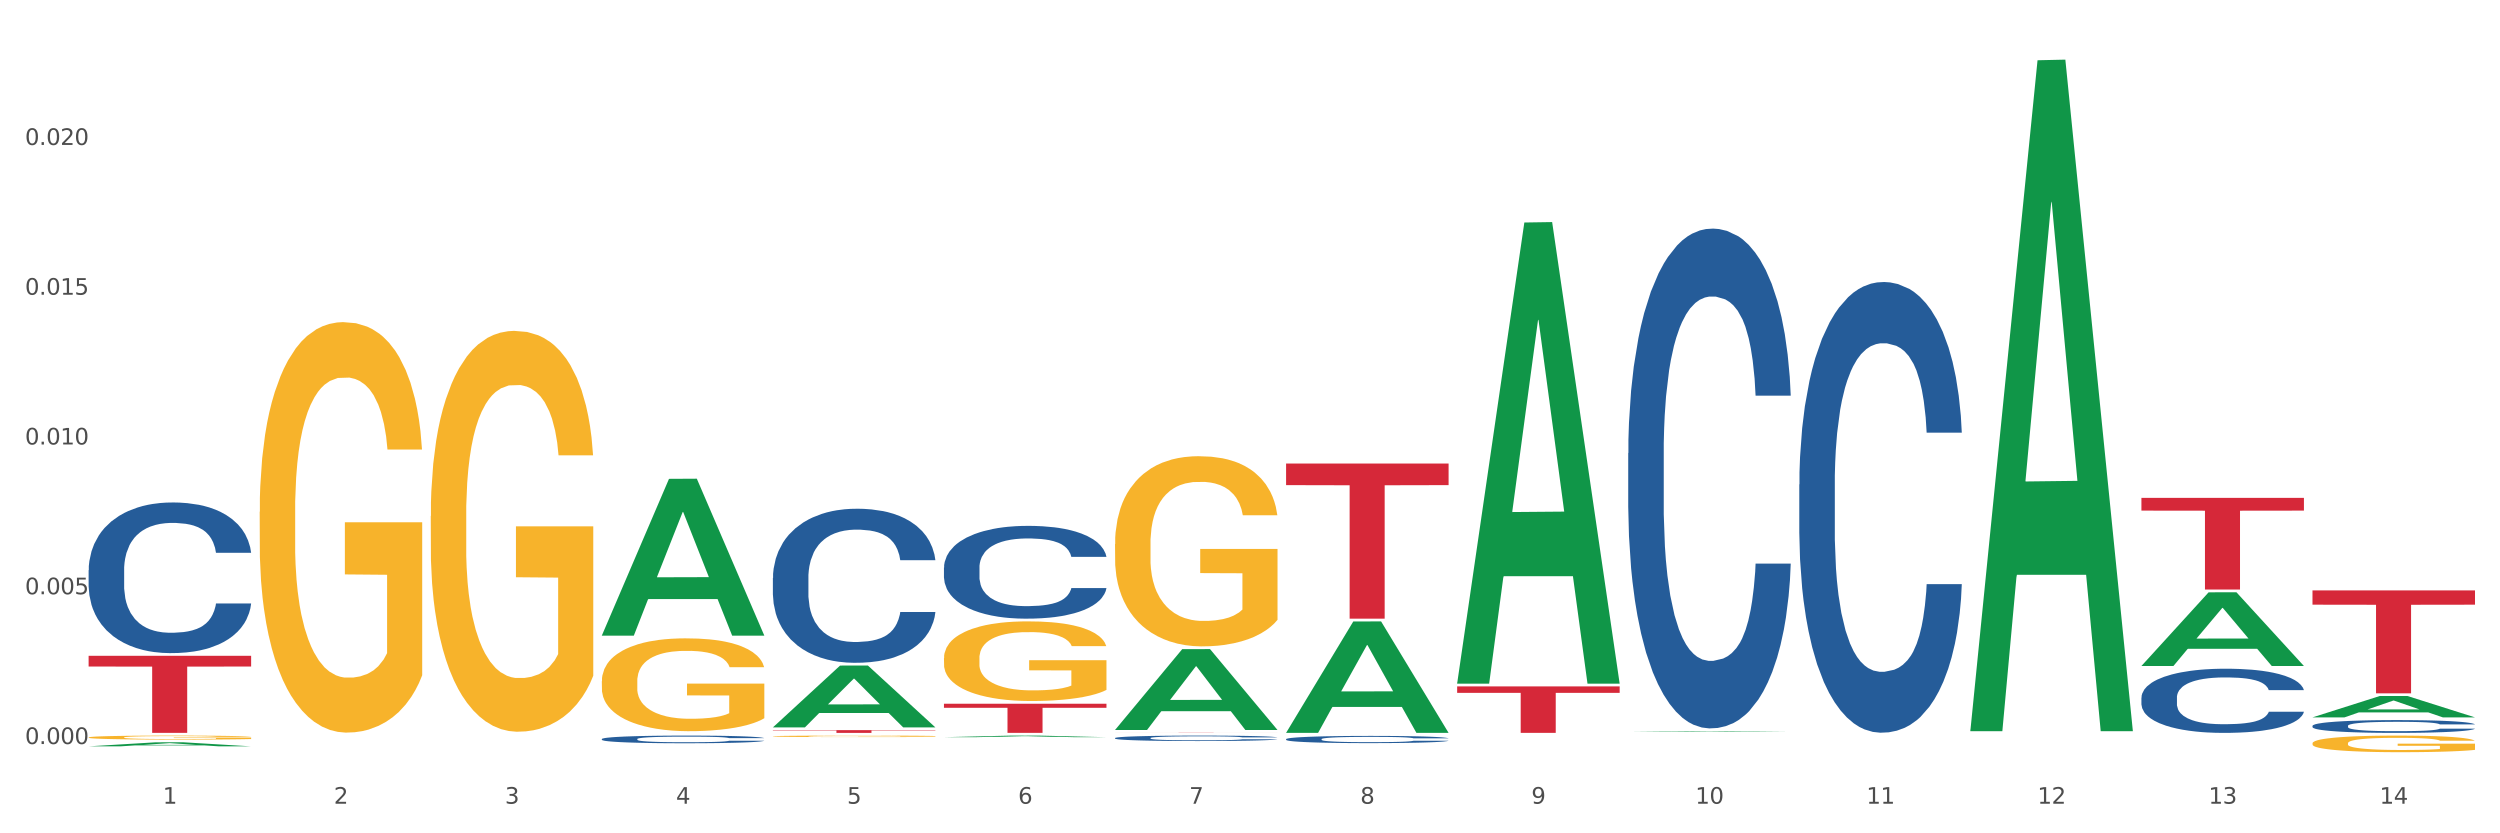 <?xml version="1.0" encoding="utf-8" standalone="no"?>
<!DOCTYPE svg PUBLIC "-//W3C//DTD SVG 1.1//EN"
  "http://www.w3.org/Graphics/SVG/1.1/DTD/svg11.dtd">
<svg xmlns:xlink="http://www.w3.org/1999/xlink" width="1080pt" height="360pt" viewBox="0 0 1080 360" xmlns="http://www.w3.org/2000/svg" version="1.1">
 <rect x="0" y="0" width="1080" height="360" fill="#333333" stroke="none"/>
 <defs>
  <style type="text/css">*{stroke-linejoin: round; stroke-linecap: butt}</style>
 </defs>
 <g id="figure_1">
  <g id="patch_1">
   <path d="M 0 360 
L 1080 360 
L 1080 0 
L 0 0 
z
" style="fill: #ffffff; stroke: #ffffff; stroke-linejoin: miter"/>
  </g>
  <g id="axes_1">
   <g id="matplotlib.axis_1">
    <g id="xtick_1">
     <g id="text_1">
      <!-- 1 -->
      <g style="fill: #4d4d4d" transform="translate(70.332 347.204) scale(0.096 -0.096)">
       <defs>
        <path id="DejaVuSans-31" d="M 794 531 
L 1825 531 
L 1825 4091 
L 703 3866 
L 703 4441 
L 1819 4666 
L 2450 4666 
L 2450 531 
L 3481 531 
L 3481 0 
L 794 0 
L 794 531 
z
" transform="scale(0.016)"/>
       </defs>
       <use xlink:href="#DejaVuSans-31"/>
      </g>
     </g>
    </g>
    <g id="xtick_2">
     <g id="text_2">
      <!-- 2 -->
      <g style="fill: #4d4d4d" transform="translate(144.233 347.204) scale(0.096 -0.096)">
       <defs>
        <path id="DejaVuSans-32" d="M 1228 531 
L 3431 531 
L 3431 0 
L 469 0 
L 469 531 
Q 828 903 1448 1529 
Q 2069 2156 2228 2338 
Q 2531 2678 2651 2914 
Q 2772 3150 2772 3378 
Q 2772 3750 2511 3984 
Q 2250 4219 1831 4219 
Q 1534 4219 1204 4116 
Q 875 4013 500 3803 
L 500 4441 
Q 881 4594 1212 4672 
Q 1544 4750 1819 4750 
Q 2544 4750 2975 4387 
Q 3406 4025 3406 3419 
Q 3406 3131 3298 2873 
Q 3191 2616 2906 2266 
Q 2828 2175 2409 1742 
Q 1991 1309 1228 531 
z
" transform="scale(0.016)"/>
       </defs>
       <use xlink:href="#DejaVuSans-32"/>
      </g>
     </g>
    </g>
    <g id="xtick_3">
     <g id="text_3">
      <!-- 3 -->
      <g style="fill: #4d4d4d" transform="translate(218.134 347.204) scale(0.096 -0.096)">
       <defs>
        <path id="DejaVuSans-33" d="M 2597 2516 
Q 3050 2419 3304 2112 
Q 3559 1806 3559 1356 
Q 3559 666 3084 287 
Q 2609 -91 1734 -91 
Q 1441 -91 1130 -33 
Q 819 25 488 141 
L 488 750 
Q 750 597 1062 519 
Q 1375 441 1716 441 
Q 2309 441 2620 675 
Q 2931 909 2931 1356 
Q 2931 1769 2642 2001 
Q 2353 2234 1838 2234 
L 1294 2234 
L 1294 2753 
L 1863 2753 
Q 2328 2753 2575 2939 
Q 2822 3125 2822 3475 
Q 2822 3834 2567 4026 
Q 2313 4219 1838 4219 
Q 1578 4219 1281 4162 
Q 984 4106 628 3988 
L 628 4550 
Q 988 4650 1302 4700 
Q 1616 4750 1894 4750 
Q 2613 4750 3031 4423 
Q 3450 4097 3450 3541 
Q 3450 3153 3228 2886 
Q 3006 2619 2597 2516 
z
" transform="scale(0.016)"/>
       </defs>
       <use xlink:href="#DejaVuSans-33"/>
      </g>
     </g>
    </g>
    <g id="xtick_4">
     <g id="text_4">
      <!-- 4 -->
      <g style="fill: #4d4d4d" transform="translate(292.034 347.204) scale(0.096 -0.096)">
       <defs>
        <path id="DejaVuSans-34" d="M 2419 4116 
L 825 1625 
L 2419 1625 
L 2419 4116 
z
M 2253 4666 
L 3047 4666 
L 3047 1625 
L 3713 1625 
L 3713 1100 
L 3047 1100 
L 3047 0 
L 2419 0 
L 2419 1100 
L 313 1100 
L 313 1709 
L 2253 4666 
z
" transform="scale(0.016)"/>
       </defs>
       <use xlink:href="#DejaVuSans-34"/>
      </g>
     </g>
    </g>
    <g id="xtick_5">
     <g id="text_5">
      <!-- 5 -->
      <g style="fill: #4d4d4d" transform="translate(365.935 347.204) scale(0.096 -0.096)">
       <defs>
        <path id="DejaVuSans-35" d="M 691 4666 
L 3169 4666 
L 3169 4134 
L 1269 4134 
L 1269 2991 
Q 1406 3038 1543 3061 
Q 1681 3084 1819 3084 
Q 2600 3084 3056 2656 
Q 3513 2228 3513 1497 
Q 3513 744 3044 326 
Q 2575 -91 1722 -91 
Q 1428 -91 1123 -41 
Q 819 9 494 109 
L 494 744 
Q 775 591 1075 516 
Q 1375 441 1709 441 
Q 2250 441 2565 725 
Q 2881 1009 2881 1497 
Q 2881 1984 2565 2268 
Q 2250 2553 1709 2553 
Q 1456 2553 1204 2497 
Q 953 2441 691 2322 
L 691 4666 
z
" transform="scale(0.016)"/>
       </defs>
       <use xlink:href="#DejaVuSans-35"/>
      </g>
     </g>
    </g>
    <g id="xtick_6">
     <g id="text_6">
      <!-- 6 -->
      <g style="fill: #4d4d4d" transform="translate(439.836 347.204) scale(0.096 -0.096)">
       <defs>
        <path id="DejaVuSans-36" d="M 2113 2584 
Q 1688 2584 1439 2293 
Q 1191 2003 1191 1497 
Q 1191 994 1439 701 
Q 1688 409 2113 409 
Q 2538 409 2786 701 
Q 3034 994 3034 1497 
Q 3034 2003 2786 2293 
Q 2538 2584 2113 2584 
z
M 3366 4563 
L 3366 3988 
Q 3128 4100 2886 4159 
Q 2644 4219 2406 4219 
Q 1781 4219 1451 3797 
Q 1122 3375 1075 2522 
Q 1259 2794 1537 2939 
Q 1816 3084 2150 3084 
Q 2853 3084 3261 2657 
Q 3669 2231 3669 1497 
Q 3669 778 3244 343 
Q 2819 -91 2113 -91 
Q 1303 -91 875 529 
Q 447 1150 447 2328 
Q 447 3434 972 4092 
Q 1497 4750 2381 4750 
Q 2619 4750 2861 4703 
Q 3103 4656 3366 4563 
z
" transform="scale(0.016)"/>
       </defs>
       <use xlink:href="#DejaVuSans-36"/>
      </g>
     </g>
    </g>
    <g id="xtick_7">
     <g id="text_7">
      <!-- 7 -->
      <g style="fill: #4d4d4d" transform="translate(513.737 347.204) scale(0.096 -0.096)">
       <defs>
        <path id="DejaVuSans-37" d="M 525 4666 
L 3525 4666 
L 3525 4397 
L 1831 0 
L 1172 0 
L 2766 4134 
L 525 4134 
L 525 4666 
z
" transform="scale(0.016)"/>
       </defs>
       <use xlink:href="#DejaVuSans-37"/>
      </g>
     </g>
    </g>
    <g id="xtick_8">
     <g id="text_8">
      <!-- 8 -->
      <g style="fill: #4d4d4d" transform="translate(587.638 347.204) scale(0.096 -0.096)">
       <defs>
        <path id="DejaVuSans-38" d="M 2034 2216 
Q 1584 2216 1326 1975 
Q 1069 1734 1069 1313 
Q 1069 891 1326 650 
Q 1584 409 2034 409 
Q 2484 409 2743 651 
Q 3003 894 3003 1313 
Q 3003 1734 2745 1975 
Q 2488 2216 2034 2216 
z
M 1403 2484 
Q 997 2584 770 2862 
Q 544 3141 544 3541 
Q 544 4100 942 4425 
Q 1341 4750 2034 4750 
Q 2731 4750 3128 4425 
Q 3525 4100 3525 3541 
Q 3525 3141 3298 2862 
Q 3072 2584 2669 2484 
Q 3125 2378 3379 2068 
Q 3634 1759 3634 1313 
Q 3634 634 3220 271 
Q 2806 -91 2034 -91 
Q 1263 -91 848 271 
Q 434 634 434 1313 
Q 434 1759 690 2068 
Q 947 2378 1403 2484 
z
M 1172 3481 
Q 1172 3119 1398 2916 
Q 1625 2713 2034 2713 
Q 2441 2713 2670 2916 
Q 2900 3119 2900 3481 
Q 2900 3844 2670 4047 
Q 2441 4250 2034 4250 
Q 1625 4250 1398 4047 
Q 1172 3844 1172 3481 
z
" transform="scale(0.016)"/>
       </defs>
       <use xlink:href="#DejaVuSans-38"/>
      </g>
     </g>
    </g>
    <g id="xtick_9">
     <g id="text_9">
      <!-- 9 -->
      <g style="fill: #4d4d4d" transform="translate(661.539 347.204) scale(0.096 -0.096)">
       <defs>
        <path id="DejaVuSans-39" d="M 703 97 
L 703 672 
Q 941 559 1184 500 
Q 1428 441 1663 441 
Q 2288 441 2617 861 
Q 2947 1281 2994 2138 
Q 2813 1869 2534 1725 
Q 2256 1581 1919 1581 
Q 1219 1581 811 2004 
Q 403 2428 403 3163 
Q 403 3881 828 4315 
Q 1253 4750 1959 4750 
Q 2769 4750 3195 4129 
Q 3622 3509 3622 2328 
Q 3622 1225 3098 567 
Q 2575 -91 1691 -91 
Q 1453 -91 1209 -44 
Q 966 3 703 97 
z
M 1959 2075 
Q 2384 2075 2632 2365 
Q 2881 2656 2881 3163 
Q 2881 3666 2632 3958 
Q 2384 4250 1959 4250 
Q 1534 4250 1286 3958 
Q 1038 3666 1038 3163 
Q 1038 2656 1286 2365 
Q 1534 2075 1959 2075 
z
" transform="scale(0.016)"/>
       </defs>
       <use xlink:href="#DejaVuSans-39"/>
      </g>
     </g>
    </g>
    <g id="xtick_10">
     <g id="text_10">
      <!-- 10 -->
      <g style="fill: #4d4d4d" transform="translate(732.386 347.204) scale(0.096 -0.096)">
       <defs>
        <path id="DejaVuSans-30" d="M 2034 4250 
Q 1547 4250 1301 3770 
Q 1056 3291 1056 2328 
Q 1056 1369 1301 889 
Q 1547 409 2034 409 
Q 2525 409 2770 889 
Q 3016 1369 3016 2328 
Q 3016 3291 2770 3770 
Q 2525 4250 2034 4250 
z
M 2034 4750 
Q 2819 4750 3233 4129 
Q 3647 3509 3647 2328 
Q 3647 1150 3233 529 
Q 2819 -91 2034 -91 
Q 1250 -91 836 529 
Q 422 1150 422 2328 
Q 422 3509 836 4129 
Q 1250 4750 2034 4750 
z
" transform="scale(0.016)"/>
       </defs>
       <use xlink:href="#DejaVuSans-31"/>
       <use xlink:href="#DejaVuSans-30" transform="translate(63.623 0)"/>
      </g>
     </g>
    </g>
    <g id="xtick_11">
     <g id="text_11">
      <!-- 11 -->
      <g style="fill: #4d4d4d" transform="translate(806.287 347.204) scale(0.096 -0.096)">
       <use xlink:href="#DejaVuSans-31"/>
       <use xlink:href="#DejaVuSans-31" transform="translate(63.623 0)"/>
      </g>
     </g>
    </g>
    <g id="xtick_12">
     <g id="text_12">
      <!-- 12 -->
      <g style="fill: #4d4d4d" transform="translate(880.187 347.204) scale(0.096 -0.096)">
       <use xlink:href="#DejaVuSans-31"/>
       <use xlink:href="#DejaVuSans-32" transform="translate(63.623 0)"/>
      </g>
     </g>
    </g>
    <g id="xtick_13">
     <g id="text_13">
      <!-- 13 -->
      <g style="fill: #4d4d4d" transform="translate(954.088 347.204) scale(0.096 -0.096)">
       <use xlink:href="#DejaVuSans-31"/>
       <use xlink:href="#DejaVuSans-33" transform="translate(63.623 0)"/>
      </g>
     </g>
    </g>
    <g id="xtick_14">
     <g id="text_14">
      <!-- 14 -->
      <g style="fill: #4d4d4d" transform="translate(1027.989 347.204) scale(0.096 -0.096)">
       <use xlink:href="#DejaVuSans-31"/>
       <use xlink:href="#DejaVuSans-34" transform="translate(63.623 0)"/>
      </g>
     </g>
    </g>
    <g id="xtick_15"/>
    <g id="xtick_16"/>
    <g id="xtick_17"/>
    <g id="xtick_18"/>
    <g id="xtick_19"/>
    <g id="xtick_20"/>
    <g id="xtick_21"/>
    <g id="xtick_22"/>
    <g id="xtick_23"/>
    <g id="xtick_24"/>
    <g id="xtick_25"/>
    <g id="xtick_26"/>
    <g id="xtick_27"/>
   </g>
   <g id="matplotlib.axis_2">
    <g id="ytick_1">
     <g id="text_15">
      <!-- 0.000 -->
      <g style="fill: #4d4d4d" transform="translate(10.8 321.424) scale(0.096 -0.096)">
       <defs>
        <path id="DejaVuSans-2e" d="M 684 794 
L 1344 794 
L 1344 0 
L 684 0 
L 684 794 
z
" transform="scale(0.016)"/>
       </defs>
       <use xlink:href="#DejaVuSans-30"/>
       <use xlink:href="#DejaVuSans-2e" transform="translate(63.623 0)"/>
       <use xlink:href="#DejaVuSans-30" transform="translate(95.41 0)"/>
       <use xlink:href="#DejaVuSans-30" transform="translate(159.033 0)"/>
       <use xlink:href="#DejaVuSans-30" transform="translate(222.656 0)"/>
      </g>
     </g>
    </g>
    <g id="ytick_2">
     <g id="text_16">
      <!-- 0.005 -->
      <g style="fill: #4d4d4d" transform="translate(10.8 256.723) scale(0.096 -0.096)">
       <use xlink:href="#DejaVuSans-30"/>
       <use xlink:href="#DejaVuSans-2e" transform="translate(63.623 0)"/>
       <use xlink:href="#DejaVuSans-30" transform="translate(95.41 0)"/>
       <use xlink:href="#DejaVuSans-30" transform="translate(159.033 0)"/>
       <use xlink:href="#DejaVuSans-35" transform="translate(222.656 0)"/>
      </g>
     </g>
    </g>
    <g id="ytick_3">
     <g id="text_17">
      <!-- 0.010 -->
      <g style="fill: #4d4d4d" transform="translate(10.8 192.022) scale(0.096 -0.096)">
       <use xlink:href="#DejaVuSans-30"/>
       <use xlink:href="#DejaVuSans-2e" transform="translate(63.623 0)"/>
       <use xlink:href="#DejaVuSans-30" transform="translate(95.41 0)"/>
       <use xlink:href="#DejaVuSans-31" transform="translate(159.033 0)"/>
       <use xlink:href="#DejaVuSans-30" transform="translate(222.656 0)"/>
      </g>
     </g>
    </g>
    <g id="ytick_4">
     <g id="text_18">
      <!-- 0.015 -->
      <g style="fill: #4d4d4d" transform="translate(10.8 127.321) scale(0.096 -0.096)">
       <use xlink:href="#DejaVuSans-30"/>
       <use xlink:href="#DejaVuSans-2e" transform="translate(63.623 0)"/>
       <use xlink:href="#DejaVuSans-30" transform="translate(95.41 0)"/>
       <use xlink:href="#DejaVuSans-31" transform="translate(159.033 0)"/>
       <use xlink:href="#DejaVuSans-35" transform="translate(222.656 0)"/>
      </g>
     </g>
    </g>
    <g id="ytick_5">
     <g id="text_19">
      <!-- 0.020 -->
      <g style="fill: #4d4d4d" transform="translate(10.8 62.62) scale(0.096 -0.096)">
       <use xlink:href="#DejaVuSans-30"/>
       <use xlink:href="#DejaVuSans-2e" transform="translate(63.623 0)"/>
       <use xlink:href="#DejaVuSans-30" transform="translate(95.41 0)"/>
       <use xlink:href="#DejaVuSans-32" transform="translate(159.033 0)"/>
       <use xlink:href="#DejaVuSans-30" transform="translate(222.656 0)"/>
      </g>
     </g>
    </g>
    <g id="ytick_6"/>
    <g id="ytick_7"/>
    <g id="ytick_8"/>
    <g id="ytick_9"/>
    <g id="ytick_10"/>
   </g>
   <g id="PolyCollection_1">
    <path d="M 38.283 322.419 
L 38.355 322.417 
L 67.306 320.674 
L 79.321 320.672 
L 108.489 322.422 
L 94.592 322.422 
L 88.296 322.014 
L 58.404 322.014 
L 58.187 322.021 
L 52.107 322.422 
L 38.283 322.422 
L 38.283 322.419 
L 62.167 321.771 
L 84.532 321.77 
L 73.458 321.045 
L 73.314 321.042 
L 73.169 321.047 
L 62.095 321.77 
L 62.167 321.771 
L 38.283 322.419 
z
" clip-path="url(#pa7551d0c90)" style="fill: #109648"/>
    <path d="M 629.49 296.518 
L 699.696 296.518 
L 699.696 299.31 
L 672.079 299.329 
L 672.079 316.609 
L 656.94 316.609 
L 656.94 299.329 
L 629.49 299.31 
L 629.49 296.537 
L 629.49 296.518 
z
" clip-path="url(#pa7551d0c90)" style="fill: #d62839"/>
    <path d="M 555.589 200.261 
L 625.795 200.261 
L 625.795 209.573 
L 598.178 209.636 
L 598.178 267.274 
L 583.039 267.274 
L 583.039 209.636 
L 555.589 209.573 
L 555.589 200.323 
L 555.589 200.261 
z
" clip-path="url(#pa7551d0c90)" style="fill: #d62839"/>
    <path d="M 481.688 316.537 
L 551.894 316.537 
L 551.894 316.547 
L 524.277 316.547 
L 524.277 316.609 
L 509.138 316.609 
L 509.138 316.547 
L 481.688 316.547 
L 481.688 316.538 
L 481.688 316.537 
z
" clip-path="url(#pa7551d0c90)" style="fill: #d62839"/>
    <path d="M 407.787 304.011 
L 477.993 304.011 
L 477.993 305.762 
L 450.377 305.774 
L 450.377 316.609 
L 435.237 316.609 
L 435.237 305.774 
L 407.787 305.762 
L 407.787 304.023 
L 407.787 304.011 
z
" clip-path="url(#pa7551d0c90)" style="fill: #d62839"/>
    <path d="M 333.886 315.416 
L 404.092 315.416 
L 404.092 315.582 
L 376.476 315.583 
L 376.476 316.609 
L 361.337 316.609 
L 361.337 315.583 
L 333.886 315.582 
L 333.886 315.417 
L 333.886 315.416 
z
" clip-path="url(#pa7551d0c90)" style="fill: #d62839"/>
    <path d="M 38.283 283.318 
L 108.489 283.318 
L 108.489 287.944 
L 80.872 287.976 
L 80.872 316.609 
L 65.733 316.609 
L 65.733 287.976 
L 38.283 287.944 
L 38.283 283.349 
L 38.283 283.318 
z
" clip-path="url(#pa7551d0c90)" style="fill: #d62839"/>
    <path d="M 38.283 246.308 
L 38.366 246.248 
L 38.366 244.584 
L 38.615 242.325 
L 39.528 238.165 
L 40.69 235.014 
L 42.681 231.329 
L 43.76 229.784 
L 45.171 228.06 
L 48.075 225.266 
L 51.395 222.889 
L 53.718 221.581 
L 55.461 220.749 
L 59.361 219.263 
L 61.602 218.609 
L 63.926 218.074 
L 65.917 217.717 
L 69.237 217.301 
L 71.892 217.123 
L 74.963 217.064 
L 77.535 217.123 
L 80.938 217.361 
L 85.917 218.074 
L 87.825 218.49 
L 90.398 219.203 
L 93.053 220.154 
L 95.211 221.105 
L 97.701 222.473 
L 100.273 224.256 
L 102.763 226.514 
L 104.506 228.595 
L 105.916 230.794 
L 107.161 233.469 
L 108.074 236.381 
L 108.489 238.818 
L 93.302 238.818 
L 92.888 236.619 
L 92.058 234.242 
L 91.228 232.637 
L 90.315 231.329 
L 88.904 229.843 
L 87.659 228.892 
L 85.585 227.763 
L 83.676 227.049 
L 82.099 226.633 
L 80.191 226.277 
L 76.124 225.92 
L 73.22 225.92 
L 71.394 226.039 
L 69.154 226.336 
L 67.245 226.752 
L 65.004 227.466 
L 63.262 228.238 
L 61.519 229.249 
L 60.523 229.962 
L 59.029 231.27 
L 58.034 232.34 
L 56.706 234.182 
L 55.959 235.49 
L 54.631 238.878 
L 54.05 241.374 
L 53.801 243.098 
L 53.635 245 
L 53.635 254.273 
L 54.133 258.433 
L 54.548 260.217 
L 55.212 262.238 
L 56.457 264.853 
L 58.283 267.409 
L 60.191 269.251 
L 61.768 270.381 
L 63.262 271.213 
L 64.755 271.867 
L 66.581 272.461 
L 68.075 272.818 
L 70.315 273.174 
L 72.971 273.353 
L 75.046 273.353 
L 79.278 273.056 
L 81.187 272.758 
L 83.012 272.342 
L 85.004 271.689 
L 86.581 270.975 
L 87.493 270.44 
L 88.987 269.311 
L 90.149 268.122 
L 91.145 266.755 
L 91.809 265.566 
L 92.556 263.783 
L 93.136 261.762 
L 93.302 260.692 
L 108.489 260.692 
L 108.157 262.832 
L 107.576 264.912 
L 106.414 267.706 
L 105.501 269.311 
L 104.091 271.272 
L 102.597 272.937 
L 100.522 274.779 
L 98.614 276.146 
L 96.622 277.335 
L 94.464 278.405 
L 90.564 279.891 
L 89.153 280.307 
L 86.166 281.021 
L 83.842 281.437 
L 80.44 281.853 
L 76.954 282.09 
L 73.303 282.15 
L 70.066 282.031 
L 66.498 281.674 
L 64.257 281.318 
L 61.768 280.783 
L 58.863 279.951 
L 56.125 278.94 
L 53.552 277.751 
L 51.146 276.384 
L 48.905 274.839 
L 46.001 272.283 
L 43.843 269.786 
L 42.266 267.468 
L 41.187 265.507 
L 40.109 263.01 
L 39.528 261.287 
L 38.615 257.126 
L 38.283 253.262 
L 38.283 246.308 
z
" clip-path="url(#pa7551d0c90)" style="fill: #255c99"/>
    <path d="M 259.986 319.263 
L 260.069 319.26 
L 260.069 319.176 
L 260.318 319.061 
L 261.23 318.849 
L 262.392 318.689 
L 264.384 318.502 
L 265.463 318.423 
L 266.873 318.336 
L 269.778 318.194 
L 273.097 318.073 
L 275.421 318.006 
L 277.164 317.964 
L 281.064 317.888 
L 283.305 317.855 
L 285.628 317.828 
L 287.62 317.81 
L 290.939 317.789 
L 293.595 317.78 
L 296.665 317.777 
L 299.238 317.78 
L 302.64 317.792 
L 307.619 317.828 
L 309.528 317.849 
L 312.101 317.885 
L 314.756 317.934 
L 316.914 317.982 
L 319.403 318.052 
L 321.976 318.142 
L 324.465 318.257 
L 326.208 318.363 
L 327.619 318.475 
L 328.864 318.611 
L 329.776 318.759 
L 330.191 318.883 
L 315.005 318.883 
L 314.59 318.771 
L 313.76 318.65 
L 312.93 318.568 
L 312.018 318.502 
L 310.607 318.426 
L 309.362 318.378 
L 307.287 318.321 
L 305.379 318.284 
L 303.802 318.263 
L 301.893 318.245 
L 297.827 318.227 
L 294.923 318.227 
L 293.097 318.233 
L 290.856 318.248 
L 288.948 318.269 
L 286.707 318.305 
L 284.964 318.345 
L 283.222 318.396 
L 282.226 318.432 
L 280.732 318.499 
L 279.736 318.553 
L 278.408 318.647 
L 277.662 318.713 
L 276.334 318.886 
L 275.753 319.012 
L 275.504 319.1 
L 275.338 319.197 
L 275.338 319.668 
L 275.836 319.88 
L 276.251 319.97 
L 276.915 320.073 
L 278.159 320.206 
L 279.985 320.336 
L 281.894 320.429 
L 283.471 320.487 
L 284.964 320.529 
L 286.458 320.562 
L 288.284 320.593 
L 289.777 320.611 
L 292.018 320.629 
L 294.674 320.638 
L 296.748 320.638 
L 300.98 320.623 
L 302.889 320.608 
L 304.715 320.587 
L 306.706 320.553 
L 308.283 320.517 
L 309.196 320.49 
L 310.69 320.432 
L 311.852 320.372 
L 312.847 320.303 
L 313.511 320.242 
L 314.258 320.151 
L 314.839 320.049 
L 315.005 319.994 
L 330.191 319.994 
L 329.859 320.103 
L 329.279 320.209 
L 328.117 320.351 
L 327.204 320.432 
L 325.793 320.532 
L 324.299 320.617 
L 322.225 320.71 
L 320.316 320.78 
L 318.324 320.84 
L 316.167 320.895 
L 312.267 320.97 
L 310.856 320.991 
L 307.868 321.028 
L 305.545 321.049 
L 302.142 321.07 
L 298.657 321.082 
L 295.006 321.085 
L 291.769 321.079 
L 288.201 321.061 
L 285.96 321.043 
L 283.471 321.016 
L 280.566 320.973 
L 277.827 320.922 
L 275.255 320.861 
L 272.848 320.792 
L 270.608 320.713 
L 267.703 320.584 
L 265.546 320.457 
L 263.969 320.339 
L 262.89 320.239 
L 261.811 320.112 
L 261.23 320.025 
L 260.318 319.813 
L 259.986 319.617 
L 259.986 319.263 
z
" clip-path="url(#pa7551d0c90)" style="fill: #255c99"/>
    <path d="M 333.886 249.677 
L 333.969 249.616 
L 333.969 247.914 
L 334.218 245.604 
L 335.131 241.348 
L 336.293 238.126 
L 338.285 234.357 
L 339.363 232.777 
L 340.774 231.014 
L 343.679 228.157 
L 346.998 225.725 
L 349.322 224.388 
L 351.064 223.537 
L 354.965 222.017 
L 357.205 221.348 
L 359.529 220.801 
L 361.521 220.436 
L 364.84 220.011 
L 367.496 219.828 
L 370.566 219.768 
L 373.139 219.828 
L 376.541 220.072 
L 381.52 220.801 
L 383.429 221.227 
L 386.001 221.956 
L 388.657 222.929 
L 390.815 223.901 
L 393.304 225.3 
L 395.877 227.123 
L 398.366 229.433 
L 400.109 231.561 
L 401.52 233.81 
L 402.764 236.546 
L 403.677 239.525 
L 404.092 242.017 
L 388.906 242.017 
L 388.491 239.768 
L 387.661 237.336 
L 386.831 235.695 
L 385.918 234.357 
L 384.508 232.838 
L 383.263 231.865 
L 381.188 230.71 
L 379.28 229.98 
L 377.703 229.555 
L 375.794 229.19 
L 371.728 228.825 
L 368.823 228.825 
L 366.998 228.947 
L 364.757 229.251 
L 362.848 229.677 
L 360.608 230.406 
L 358.865 231.196 
L 357.122 232.23 
L 356.127 232.959 
L 354.633 234.297 
L 353.637 235.391 
L 352.309 237.275 
L 351.562 238.613 
L 350.235 242.078 
L 349.654 244.631 
L 349.405 246.394 
L 349.239 248.339 
L 349.239 257.823 
L 349.737 262.078 
L 350.152 263.902 
L 350.816 265.968 
L 352.06 268.643 
L 353.886 271.257 
L 355.795 273.142 
L 357.371 274.297 
L 358.865 275.148 
L 360.359 275.816 
L 362.185 276.424 
L 363.678 276.789 
L 365.919 277.154 
L 368.574 277.336 
L 370.649 277.336 
L 374.881 277.032 
L 376.79 276.728 
L 378.616 276.303 
L 380.607 275.634 
L 382.184 274.905 
L 383.097 274.358 
L 384.591 273.203 
L 385.752 271.987 
L 386.748 270.589 
L 387.412 269.373 
L 388.159 267.549 
L 388.74 265.482 
L 388.906 264.388 
L 404.092 264.388 
L 403.76 266.576 
L 403.179 268.704 
L 402.018 271.561 
L 401.105 273.203 
L 399.694 275.209 
L 398.2 276.911 
L 396.126 278.795 
L 394.217 280.193 
L 392.225 281.409 
L 390.068 282.503 
L 386.167 284.023 
L 384.757 284.449 
L 381.769 285.178 
L 379.446 285.604 
L 376.043 286.029 
L 372.558 286.272 
L 368.906 286.333 
L 365.67 286.212 
L 362.102 285.847 
L 359.861 285.482 
L 357.371 284.935 
L 354.467 284.084 
L 351.728 283.051 
L 349.156 281.835 
L 346.749 280.437 
L 344.509 278.856 
L 341.604 276.242 
L 339.446 273.689 
L 337.87 271.318 
L 336.791 269.312 
L 335.712 266.759 
L 335.131 264.996 
L 334.218 260.74 
L 333.886 256.789 
L 333.886 249.677 
z
" clip-path="url(#pa7551d0c90)" style="fill: #255c99"/>
    <path d="M 407.787 245.186 
L 407.87 245.149 
L 407.87 244.124 
L 408.119 242.733 
L 409.032 240.17 
L 410.194 238.229 
L 412.186 235.959 
L 413.264 235.007 
L 414.675 233.945 
L 417.58 232.224 
L 420.899 230.76 
L 423.223 229.954 
L 424.965 229.441 
L 428.866 228.526 
L 431.106 228.123 
L 433.43 227.794 
L 435.422 227.574 
L 438.741 227.318 
L 441.396 227.208 
L 444.467 227.171 
L 447.039 227.208 
L 450.442 227.354 
L 455.421 227.794 
L 457.33 228.05 
L 459.902 228.489 
L 462.558 229.075 
L 464.715 229.661 
L 467.205 230.503 
L 469.778 231.602 
L 472.267 232.993 
L 474.01 234.275 
L 475.421 235.629 
L 476.665 237.277 
L 477.578 239.071 
L 477.993 240.572 
L 462.807 240.572 
L 462.392 239.218 
L 461.562 237.753 
L 460.732 236.764 
L 459.819 235.959 
L 458.409 235.044 
L 457.164 234.458 
L 455.089 233.762 
L 453.18 233.323 
L 451.604 233.066 
L 449.695 232.847 
L 445.629 232.627 
L 442.724 232.627 
L 440.899 232.7 
L 438.658 232.883 
L 436.749 233.14 
L 434.509 233.579 
L 432.766 234.055 
L 431.023 234.677 
L 430.027 235.117 
L 428.534 235.922 
L 427.538 236.581 
L 426.21 237.716 
L 425.463 238.522 
L 424.135 240.609 
L 423.555 242.147 
L 423.306 243.209 
L 423.14 244.38 
L 423.14 250.092 
L 423.638 252.655 
L 424.052 253.754 
L 424.716 254.999 
L 425.961 256.61 
L 427.787 258.184 
L 429.695 259.319 
L 431.272 260.015 
L 432.766 260.528 
L 434.26 260.93 
L 436.085 261.297 
L 437.579 261.516 
L 439.82 261.736 
L 442.475 261.846 
L 444.55 261.846 
L 448.782 261.663 
L 450.691 261.48 
L 452.517 261.223 
L 454.508 260.821 
L 456.085 260.381 
L 456.998 260.052 
L 458.492 259.356 
L 459.653 258.624 
L 460.649 257.781 
L 461.313 257.049 
L 462.06 255.951 
L 462.641 254.706 
L 462.807 254.047 
L 477.993 254.047 
L 477.661 255.365 
L 477.08 256.646 
L 475.918 258.367 
L 475.006 259.356 
L 473.595 260.564 
L 472.101 261.589 
L 470.027 262.724 
L 468.118 263.567 
L 466.126 264.299 
L 463.969 264.958 
L 460.068 265.873 
L 458.657 266.13 
L 455.67 266.569 
L 453.346 266.825 
L 449.944 267.082 
L 446.459 267.228 
L 442.807 267.265 
L 439.571 267.192 
L 436.002 266.972 
L 433.762 266.752 
L 431.272 266.423 
L 428.368 265.91 
L 425.629 265.288 
L 423.057 264.555 
L 420.65 263.713 
L 418.409 262.761 
L 415.505 261.187 
L 413.347 259.649 
L 411.771 258.221 
L 410.692 257.013 
L 409.613 255.475 
L 409.032 254.413 
L 408.119 251.85 
L 407.787 249.47 
L 407.787 245.186 
z
" clip-path="url(#pa7551d0c90)" style="fill: #255c99"/>
    <path d="M 481.688 318.833 
L 481.771 318.83 
L 481.771 318.77 
L 482.02 318.689 
L 482.933 318.539 
L 484.095 318.425 
L 486.086 318.292 
L 487.165 318.236 
L 488.576 318.174 
L 491.48 318.073 
L 494.8 317.987 
L 497.123 317.94 
L 498.866 317.91 
L 502.767 317.856 
L 505.007 317.833 
L 507.331 317.813 
L 509.322 317.8 
L 512.642 317.785 
L 515.297 317.779 
L 518.368 317.777 
L 520.94 317.779 
L 524.343 317.787 
L 529.322 317.813 
L 531.231 317.828 
L 533.803 317.854 
L 536.459 317.888 
L 538.616 317.923 
L 541.106 317.972 
L 543.678 318.036 
L 546.168 318.118 
L 547.911 318.193 
L 549.321 318.272 
L 550.566 318.369 
L 551.479 318.474 
L 551.894 318.562 
L 536.708 318.562 
L 536.293 318.483 
L 535.463 318.397 
L 534.633 318.339 
L 533.72 318.292 
L 532.309 318.238 
L 531.065 318.204 
L 528.99 318.163 
L 527.081 318.137 
L 525.505 318.122 
L 523.596 318.109 
L 519.53 318.096 
L 516.625 318.096 
L 514.799 318.101 
L 512.559 318.112 
L 510.65 318.127 
L 508.41 318.152 
L 506.667 318.18 
L 504.924 318.217 
L 503.928 318.242 
L 502.435 318.29 
L 501.439 318.328 
L 500.111 318.395 
L 499.364 318.442 
L 498.036 318.564 
L 497.455 318.654 
L 497.206 318.717 
L 497.04 318.785 
L 497.04 319.12 
L 497.538 319.27 
L 497.953 319.335 
L 498.617 319.408 
L 499.862 319.502 
L 501.688 319.595 
L 503.596 319.661 
L 505.173 319.702 
L 506.667 319.732 
L 508.161 319.755 
L 509.986 319.777 
L 511.48 319.79 
L 513.721 319.803 
L 516.376 319.809 
L 518.451 319.809 
L 522.683 319.798 
L 524.592 319.788 
L 526.417 319.773 
L 528.409 319.749 
L 529.986 319.723 
L 530.899 319.704 
L 532.392 319.663 
L 533.554 319.62 
L 534.55 319.571 
L 535.214 319.528 
L 535.961 319.464 
L 536.542 319.391 
L 536.708 319.352 
L 551.894 319.352 
L 551.562 319.429 
L 550.981 319.504 
L 549.819 319.605 
L 548.906 319.663 
L 547.496 319.734 
L 546.002 319.794 
L 543.927 319.861 
L 542.019 319.91 
L 540.027 319.953 
L 537.869 319.992 
L 533.969 320.045 
L 532.558 320.06 
L 529.571 320.086 
L 527.247 320.101 
L 523.845 320.116 
L 520.359 320.125 
L 516.708 320.127 
L 513.472 320.122 
L 509.903 320.11 
L 507.663 320.097 
L 505.173 320.077 
L 502.269 320.047 
L 499.53 320.011 
L 496.958 319.968 
L 494.551 319.919 
L 492.31 319.863 
L 489.406 319.771 
L 487.248 319.68 
L 485.671 319.597 
L 484.593 319.526 
L 483.514 319.436 
L 482.933 319.373 
L 482.02 319.223 
L 481.688 319.084 
L 481.688 318.833 
z
" clip-path="url(#pa7551d0c90)" style="fill: #255c99"/>
    <path d="M 555.589 319.309 
L 555.672 319.306 
L 555.672 319.226 
L 555.921 319.118 
L 556.834 318.919 
L 557.996 318.768 
L 559.987 318.591 
L 561.066 318.517 
L 562.477 318.434 
L 565.381 318.301 
L 568.701 318.187 
L 571.024 318.124 
L 572.767 318.084 
L 576.667 318.013 
L 578.908 317.982 
L 581.232 317.956 
L 583.223 317.939 
L 586.543 317.919 
L 589.198 317.91 
L 592.269 317.908 
L 594.841 317.91 
L 598.244 317.922 
L 603.223 317.956 
L 605.131 317.976 
L 607.704 318.01 
L 610.36 318.056 
L 612.517 318.101 
L 615.007 318.167 
L 617.579 318.252 
L 620.069 318.36 
L 621.812 318.46 
L 623.222 318.565 
L 624.467 318.694 
L 625.38 318.833 
L 625.795 318.95 
L 610.608 318.95 
L 610.194 318.845 
L 609.364 318.731 
L 608.534 318.654 
L 607.621 318.591 
L 606.21 318.52 
L 604.965 318.474 
L 602.891 318.42 
L 600.982 318.386 
L 599.405 318.366 
L 597.497 318.349 
L 593.43 318.332 
L 590.526 318.332 
L 588.7 318.338 
L 586.46 318.352 
L 584.551 318.372 
L 582.31 318.406 
L 580.568 318.443 
L 578.825 318.491 
L 577.829 318.526 
L 576.335 318.588 
L 575.34 318.64 
L 574.012 318.728 
L 573.265 318.79 
L 571.937 318.953 
L 571.356 319.072 
L 571.107 319.155 
L 570.941 319.246 
L 570.941 319.69 
L 571.439 319.89 
L 571.854 319.975 
L 572.518 320.072 
L 573.763 320.197 
L 575.589 320.32 
L 577.497 320.408 
L 579.074 320.462 
L 580.568 320.502 
L 582.061 320.533 
L 583.887 320.562 
L 585.381 320.579 
L 587.621 320.596 
L 590.277 320.605 
L 592.352 320.605 
L 596.584 320.59 
L 598.493 320.576 
L 600.318 320.556 
L 602.31 320.525 
L 603.887 320.491 
L 604.799 320.465 
L 606.293 320.411 
L 607.455 320.354 
L 608.451 320.289 
L 609.115 320.232 
L 609.862 320.146 
L 610.443 320.049 
L 610.608 319.998 
L 625.795 319.998 
L 625.463 320.101 
L 624.882 320.2 
L 623.72 320.334 
L 622.807 320.411 
L 621.397 320.505 
L 619.903 320.585 
L 617.828 320.673 
L 615.92 320.739 
L 613.928 320.796 
L 611.77 320.847 
L 607.87 320.918 
L 606.459 320.938 
L 603.472 320.972 
L 601.148 320.992 
L 597.746 321.012 
L 594.26 321.023 
L 590.609 321.026 
L 587.373 321.021 
L 583.804 321.003 
L 581.564 320.986 
L 579.074 320.961 
L 576.169 320.921 
L 573.431 320.872 
L 570.858 320.815 
L 568.452 320.75 
L 566.211 320.676 
L 563.307 320.553 
L 561.149 320.434 
L 559.572 320.323 
L 558.494 320.229 
L 557.415 320.109 
L 556.834 320.027 
L 555.921 319.827 
L 555.589 319.642 
L 555.589 319.309 
z
" clip-path="url(#pa7551d0c90)" style="fill: #255c99"/>
    <path d="M 703.391 195.769 
L 703.474 195.572 
L 703.474 190.051 
L 703.723 182.558 
L 704.636 168.755 
L 705.797 158.304 
L 707.789 146.078 
L 708.868 140.952 
L 710.279 135.233 
L 713.183 125.965 
L 716.502 118.078 
L 718.826 113.74 
L 720.569 110.979 
L 724.469 106.05 
L 726.71 103.88 
L 729.033 102.106 
L 731.025 100.923 
L 734.344 99.542 
L 737 98.951 
L 740.07 98.754 
L 742.643 98.951 
L 746.045 99.74 
L 751.024 102.106 
L 752.933 103.486 
L 755.506 105.852 
L 758.161 109.007 
L 760.319 112.162 
L 762.808 116.698 
L 765.381 122.613 
L 767.871 130.106 
L 769.613 137.008 
L 771.024 144.304 
L 772.269 153.177 
L 773.182 162.839 
L 773.597 170.924 
L 758.41 170.924 
L 757.995 163.628 
L 757.165 155.741 
L 756.336 150.417 
L 755.423 146.078 
L 754.012 141.149 
L 752.767 137.994 
L 750.693 134.247 
L 748.784 131.881 
L 747.207 130.501 
L 745.298 129.318 
L 741.232 128.134 
L 738.328 128.134 
L 736.502 128.529 
L 734.261 129.515 
L 732.353 130.895 
L 730.112 133.261 
L 728.369 135.825 
L 726.627 139.177 
L 725.631 141.543 
L 724.137 145.881 
L 723.141 149.431 
L 721.814 155.543 
L 721.067 159.881 
L 719.739 171.121 
L 719.158 179.403 
L 718.909 185.121 
L 718.743 191.431 
L 718.743 222.192 
L 719.241 235.996 
L 719.656 241.911 
L 720.32 248.615 
L 721.565 257.292 
L 723.39 265.771 
L 725.299 271.884 
L 726.876 275.63 
L 728.369 278.391 
L 729.863 280.56 
L 731.689 282.532 
L 733.183 283.715 
L 735.423 284.898 
L 738.079 285.489 
L 740.153 285.489 
L 744.386 284.503 
L 746.294 283.518 
L 748.12 282.137 
L 750.112 279.968 
L 751.688 277.602 
L 752.601 275.827 
L 754.095 272.081 
L 755.257 268.137 
L 756.253 263.602 
L 756.916 259.658 
L 757.663 253.742 
L 758.244 247.038 
L 758.41 243.489 
L 773.597 243.489 
L 773.265 250.587 
L 772.684 257.489 
L 771.522 266.757 
L 770.609 272.081 
L 769.198 278.588 
L 767.705 284.109 
L 765.63 290.222 
L 763.721 294.757 
L 761.73 298.701 
L 759.572 302.25 
L 755.672 307.18 
L 754.261 308.56 
L 751.273 310.926 
L 748.95 312.307 
L 745.547 313.687 
L 742.062 314.476 
L 738.411 314.673 
L 735.174 314.279 
L 731.606 313.096 
L 729.365 311.912 
L 726.876 310.138 
L 723.971 307.377 
L 721.233 304.025 
L 718.66 300.081 
L 716.254 295.546 
L 714.013 290.419 
L 711.108 281.94 
L 708.951 273.658 
L 707.374 265.968 
L 706.295 259.461 
L 705.216 251.179 
L 704.636 245.46 
L 703.723 231.657 
L 703.391 218.84 
L 703.391 195.769 
z
" clip-path="url(#pa7551d0c90)" style="fill: #255c99"/>
    <path d="M 777.292 209.312 
L 777.375 209.135 
L 777.375 204.156 
L 777.624 197.399 
L 778.536 184.951 
L 779.698 175.527 
L 781.69 164.502 
L 782.769 159.879 
L 784.179 154.722 
L 787.084 146.365 
L 790.403 139.252 
L 792.727 135.34 
L 794.47 132.851 
L 798.37 128.405 
L 800.611 126.449 
L 802.934 124.849 
L 804.926 123.782 
L 808.245 122.537 
L 810.901 122.004 
L 813.971 121.826 
L 816.544 122.004 
L 819.946 122.715 
L 824.925 124.849 
L 826.834 126.093 
L 829.407 128.227 
L 832.062 131.072 
L 834.22 133.917 
L 836.709 138.007 
L 839.282 143.342 
L 841.771 150.099 
L 843.514 156.323 
L 844.925 162.902 
L 846.17 170.904 
L 847.082 179.617 
L 847.497 186.907 
L 832.311 186.907 
L 831.896 180.328 
L 831.066 173.215 
L 830.236 168.414 
L 829.324 164.502 
L 827.913 160.057 
L 826.668 157.212 
L 824.593 153.833 
L 822.685 151.699 
L 821.108 150.455 
L 819.199 149.388 
L 815.133 148.321 
L 812.229 148.321 
L 810.403 148.676 
L 808.162 149.565 
L 806.254 150.81 
L 804.013 152.944 
L 802.27 155.256 
L 800.528 158.279 
L 799.532 160.412 
L 798.038 164.324 
L 797.042 167.525 
L 795.714 173.037 
L 794.968 176.95 
L 793.64 187.085 
L 793.059 194.554 
L 792.81 199.71 
L 792.644 205.4 
L 792.644 233.14 
L 793.142 245.587 
L 793.557 250.922 
L 794.221 256.968 
L 795.465 264.792 
L 797.291 272.438 
L 799.2 277.95 
L 800.777 281.329 
L 802.27 283.818 
L 803.764 285.774 
L 805.59 287.553 
L 807.083 288.62 
L 809.324 289.686 
L 811.98 290.22 
L 814.054 290.22 
L 818.286 289.331 
L 820.195 288.442 
L 822.021 287.197 
L 824.012 285.241 
L 825.589 283.107 
L 826.502 281.507 
L 827.996 278.128 
L 829.158 274.572 
L 830.153 270.482 
L 830.817 266.926 
L 831.564 261.591 
L 832.145 255.545 
L 832.311 252.345 
L 847.497 252.345 
L 847.165 258.746 
L 846.585 264.97 
L 845.423 273.327 
L 844.51 278.128 
L 843.099 283.996 
L 841.605 288.975 
L 839.531 294.488 
L 837.622 298.577 
L 835.63 302.134 
L 833.473 305.334 
L 829.573 309.78 
L 828.162 311.025 
L 825.174 313.158 
L 822.851 314.403 
L 819.448 315.648 
L 815.963 316.359 
L 812.312 316.537 
L 809.075 316.181 
L 805.507 315.114 
L 803.266 314.048 
L 800.777 312.447 
L 797.872 309.958 
L 795.134 306.935 
L 792.561 303.378 
L 790.154 299.289 
L 787.914 294.665 
L 785.009 287.019 
L 782.852 279.551 
L 781.275 272.616 
L 780.196 266.748 
L 779.117 259.279 
L 778.536 254.123 
L 777.624 241.675 
L 777.292 230.117 
L 777.292 209.312 
z
" clip-path="url(#pa7551d0c90)" style="fill: #255c99"/>
    <path d="M 925.093 301.341 
L 925.176 301.316 
L 925.176 300.607 
L 925.425 299.645 
L 926.338 297.872 
L 927.5 296.53 
L 929.492 294.96 
L 930.57 294.302 
L 931.981 293.568 
L 934.886 292.378 
L 938.205 291.365 
L 940.529 290.808 
L 942.271 290.454 
L 946.172 289.821 
L 948.412 289.542 
L 950.736 289.314 
L 952.728 289.162 
L 956.047 288.985 
L 958.702 288.909 
L 961.773 288.884 
L 964.346 288.909 
L 967.748 289.01 
L 972.727 289.314 
L 974.636 289.491 
L 977.208 289.795 
L 979.864 290.2 
L 982.021 290.606 
L 984.511 291.188 
L 987.084 291.947 
L 989.573 292.91 
L 991.316 293.796 
L 992.727 294.733 
L 993.971 295.872 
L 994.884 297.113 
L 995.299 298.151 
L 980.113 298.151 
L 979.698 297.214 
L 978.868 296.201 
L 978.038 295.517 
L 977.125 294.96 
L 975.715 294.327 
L 974.47 293.922 
L 972.395 293.441 
L 970.486 293.137 
L 968.91 292.96 
L 967.001 292.808 
L 962.935 292.656 
L 960.03 292.656 
L 958.205 292.707 
L 955.964 292.834 
L 954.055 293.011 
L 951.815 293.315 
L 950.072 293.644 
L 948.329 294.074 
L 947.333 294.378 
L 945.84 294.935 
L 944.844 295.391 
L 943.516 296.176 
L 942.769 296.733 
L 941.441 298.176 
L 940.861 299.239 
L 940.612 299.974 
L 940.446 300.784 
L 940.446 304.734 
L 940.944 306.506 
L 941.359 307.266 
L 942.022 308.127 
L 943.267 309.241 
L 945.093 310.329 
L 947.002 311.114 
L 948.578 311.595 
L 950.072 311.95 
L 951.566 312.228 
L 953.391 312.482 
L 954.885 312.633 
L 957.126 312.785 
L 959.781 312.861 
L 961.856 312.861 
L 966.088 312.735 
L 967.997 312.608 
L 969.823 312.431 
L 971.814 312.152 
L 973.391 311.849 
L 974.304 311.621 
L 975.798 311.14 
L 976.959 310.633 
L 977.955 310.051 
L 978.619 309.544 
L 979.366 308.785 
L 979.947 307.924 
L 980.113 307.468 
L 995.299 307.468 
L 994.967 308.38 
L 994.386 309.266 
L 993.225 310.456 
L 992.312 311.14 
L 990.901 311.975 
L 989.407 312.684 
L 987.333 313.469 
L 985.424 314.051 
L 983.432 314.558 
L 981.275 315.014 
L 977.374 315.646 
L 975.963 315.824 
L 972.976 316.128 
L 970.652 316.305 
L 967.25 316.482 
L 963.765 316.583 
L 960.113 316.609 
L 956.877 316.558 
L 953.308 316.406 
L 951.068 316.254 
L 948.578 316.026 
L 945.674 315.672 
L 942.935 315.241 
L 940.363 314.735 
L 937.956 314.153 
L 935.715 313.494 
L 932.811 312.406 
L 930.653 311.342 
L 929.077 310.355 
L 927.998 309.519 
L 926.919 308.456 
L 926.338 307.721 
L 925.425 305.949 
L 925.093 304.303 
L 925.093 301.341 
z
" clip-path="url(#pa7551d0c90)" style="fill: #255c99"/>
    <path d="M 998.994 313.563 
L 999.077 313.558 
L 999.077 313.417 
L 999.326 313.225 
L 1000.239 312.871 
L 1001.401 312.604 
L 1003.392 312.291 
L 1004.471 312.159 
L 1005.882 312.013 
L 1008.786 311.775 
L 1012.106 311.573 
L 1014.43 311.462 
L 1016.172 311.392 
L 1020.073 311.265 
L 1022.313 311.21 
L 1024.637 311.164 
L 1026.628 311.134 
L 1029.948 311.099 
L 1032.603 311.084 
L 1035.674 311.079 
L 1038.246 311.084 
L 1041.649 311.104 
L 1046.628 311.164 
L 1048.537 311.2 
L 1051.109 311.26 
L 1053.765 311.341 
L 1055.922 311.422 
L 1058.412 311.538 
L 1060.984 311.69 
L 1063.474 311.882 
L 1065.217 312.058 
L 1066.627 312.245 
L 1067.872 312.472 
L 1068.785 312.72 
L 1069.2 312.927 
L 1054.014 312.927 
L 1053.599 312.74 
L 1052.769 312.538 
L 1051.939 312.402 
L 1051.026 312.291 
L 1049.615 312.164 
L 1048.371 312.084 
L 1046.296 311.988 
L 1044.387 311.927 
L 1042.811 311.892 
L 1040.902 311.861 
L 1036.836 311.831 
L 1033.931 311.831 
L 1032.105 311.841 
L 1029.865 311.866 
L 1027.956 311.902 
L 1025.716 311.962 
L 1023.973 312.028 
L 1022.23 312.114 
L 1021.234 312.174 
L 1019.741 312.286 
L 1018.745 312.376 
L 1017.417 312.533 
L 1016.67 312.644 
L 1015.342 312.932 
L 1014.761 313.144 
L 1014.512 313.291 
L 1014.347 313.452 
L 1014.347 314.24 
L 1014.844 314.594 
L 1015.259 314.745 
L 1015.923 314.917 
L 1017.168 315.139 
L 1018.994 315.356 
L 1020.902 315.513 
L 1022.479 315.609 
L 1023.973 315.679 
L 1025.467 315.735 
L 1027.292 315.785 
L 1028.786 315.816 
L 1031.027 315.846 
L 1033.682 315.861 
L 1035.757 315.861 
L 1039.989 315.836 
L 1041.898 315.811 
L 1043.723 315.775 
L 1045.715 315.72 
L 1047.292 315.659 
L 1048.205 315.614 
L 1049.698 315.518 
L 1050.86 315.417 
L 1051.856 315.301 
L 1052.52 315.2 
L 1053.267 315.048 
L 1053.848 314.876 
L 1054.014 314.785 
L 1069.2 314.785 
L 1068.868 314.967 
L 1068.287 315.144 
L 1067.125 315.381 
L 1066.213 315.518 
L 1064.802 315.684 
L 1063.308 315.826 
L 1061.233 315.982 
L 1059.325 316.099 
L 1057.333 316.2 
L 1055.175 316.29 
L 1051.275 316.417 
L 1049.864 316.452 
L 1046.877 316.513 
L 1044.553 316.548 
L 1041.151 316.583 
L 1037.665 316.604 
L 1034.014 316.609 
L 1030.778 316.599 
L 1027.209 316.568 
L 1024.969 316.538 
L 1022.479 316.492 
L 1019.575 316.422 
L 1016.836 316.336 
L 1014.264 316.235 
L 1011.857 316.119 
L 1009.616 315.987 
L 1006.712 315.77 
L 1004.554 315.558 
L 1002.977 315.361 
L 1001.899 315.195 
L 1000.82 314.982 
L 1000.239 314.836 
L 999.326 314.482 
L 998.994 314.154 
L 998.994 313.563 
z
" clip-path="url(#pa7551d0c90)" style="fill: #255c99"/>
    <path d="M 998.994 321.091 
L 999.077 321.085 
L 999.077 320.849 
L 999.243 320.646 
L 1000.072 320.155 
L 1001.315 319.748 
L 1002.227 319.532 
L 1003.139 319.355 
L 1004.216 319.179 
L 1005.542 318.995 
L 1007.946 318.727 
L 1009.438 318.589 
L 1011.262 318.445 
L 1014.577 318.235 
L 1016.981 318.117 
L 1019.467 318.019 
L 1023.529 317.901 
L 1026.181 317.849 
L 1029 317.809 
L 1032.398 317.783 
L 1034.967 317.777 
L 1040.604 317.796 
L 1045.411 317.855 
L 1047.732 317.901 
L 1050.716 317.98 
L 1052.291 318.032 
L 1054.86 318.137 
L 1057.513 318.275 
L 1059.336 318.392 
L 1062.072 318.615 
L 1064.144 318.838 
L 1066.05 319.113 
L 1067.045 319.303 
L 1067.791 319.48 
L 1068.454 319.683 
L 1069.117 320.004 
L 1054.197 320.004 
L 1053.617 319.775 
L 1052.705 319.558 
L 1051.379 319.349 
L 1050.219 319.218 
L 1048.229 319.054 
L 1046.406 318.949 
L 1044.499 318.871 
L 1042.179 318.805 
L 1040.355 318.772 
L 1037.786 318.746 
L 1032.729 318.753 
L 1029.331 318.805 
L 1027.01 318.871 
L 1025.518 318.93 
L 1024.192 318.995 
L 1022.7 319.087 
L 1020.959 319.224 
L 1019.716 319.349 
L 1018.473 319.506 
L 1017.478 319.663 
L 1016.566 319.847 
L 1015.82 320.043 
L 1015.24 320.246 
L 1014.743 320.495 
L 1014.328 320.908 
L 1014.328 321.805 
L 1014.494 322.008 
L 1014.909 322.277 
L 1015.406 322.48 
L 1016.235 322.722 
L 1016.981 322.886 
L 1018.39 323.122 
L 1019.965 323.318 
L 1021.208 323.443 
L 1022.451 323.548 
L 1024.606 323.692 
L 1027.01 323.81 
L 1029.082 323.882 
L 1031.901 323.947 
L 1033.807 323.973 
L 1035.465 323.987 
L 1039.526 323.987 
L 1042.427 323.967 
L 1045.66 323.921 
L 1048.147 323.862 
L 1050.219 323.79 
L 1052.54 323.672 
L 1054.032 323.561 
L 1054.032 322.192 
L 1035.796 322.185 
L 1035.796 321.275 
L 1069.2 321.275 
L 1069.2 323.947 
L 1067.791 324.085 
L 1066.216 324.209 
L 1064.558 324.321 
L 1062.072 324.458 
L 1059.088 324.589 
L 1056.435 324.681 
L 1053.617 324.76 
L 1050.302 324.832 
L 1045.991 324.897 
L 1043.339 324.923 
L 1040.024 324.943 
L 1036.128 324.95 
L 1032.729 324.936 
L 1029.414 324.904 
L 1025.933 324.845 
L 1022.534 324.76 
L 1019.965 324.674 
L 1017.395 324.57 
L 1014.66 324.432 
L 1012.505 324.301 
L 1010.847 324.183 
L 1009.024 324.032 
L 1007.034 323.836 
L 1005.542 323.659 
L 1004.216 323.476 
L 1002.807 323.24 
L 1001.812 323.037 
L 1000.818 322.781 
L 1000.237 322.591 
L 999.574 322.297 
L 999.077 321.884 
L 998.994 321.091 
z
" clip-path="url(#pa7551d0c90)" style="fill: #f7b32b"/>
    <path d="M 481.688 235.042 
L 481.771 234.967 
L 481.771 232.266 
L 481.937 229.94 
L 482.766 224.313 
L 484.009 219.66 
L 484.921 217.184 
L 485.833 215.158 
L 486.91 213.133 
L 488.236 211.032 
L 490.64 207.955 
L 492.132 206.379 
L 493.956 204.729 
L 497.271 202.328 
L 499.675 200.977 
L 502.161 199.852 
L 506.223 198.501 
L 508.875 197.901 
L 511.693 197.45 
L 515.092 197.15 
L 517.661 197.075 
L 523.298 197.3 
L 528.105 197.976 
L 530.426 198.501 
L 533.41 199.401 
L 534.985 200.002 
L 537.554 201.202 
L 540.207 202.778 
L 542.03 204.128 
L 544.766 206.68 
L 546.838 209.231 
L 548.744 212.382 
L 549.739 214.558 
L 550.485 216.584 
L 551.148 218.91 
L 551.811 222.587 
L 536.891 222.587 
L 536.311 219.961 
L 535.399 217.484 
L 534.073 215.083 
L 532.913 213.583 
L 530.923 211.707 
L 529.1 210.506 
L 527.193 209.606 
L 524.873 208.856 
L 523.049 208.48 
L 520.48 208.18 
L 515.423 208.255 
L 512.025 208.856 
L 509.704 209.606 
L 508.212 210.281 
L 506.886 211.032 
L 505.394 212.082 
L 503.653 213.658 
L 502.41 215.083 
L 501.167 216.884 
L 500.172 218.685 
L 499.26 220.786 
L 498.514 223.037 
L 497.934 225.363 
L 497.437 228.214 
L 497.022 232.941 
L 497.022 243.221 
L 497.188 245.547 
L 497.603 248.624 
L 498.1 250.95 
L 498.929 253.726 
L 499.675 255.602 
L 501.084 258.303 
L 502.659 260.554 
L 503.902 261.98 
L 505.145 263.18 
L 507.3 264.831 
L 509.704 266.182 
L 511.776 267.007 
L 514.595 267.757 
L 516.501 268.057 
L 518.159 268.207 
L 522.22 268.207 
L 525.121 267.982 
L 528.354 267.457 
L 530.841 266.782 
L 532.913 265.956 
L 535.234 264.606 
L 536.726 263.33 
L 536.726 247.648 
L 518.49 247.573 
L 518.49 237.143 
L 551.894 237.143 
L 551.894 267.757 
L 550.485 269.333 
L 548.91 270.759 
L 547.252 272.034 
L 544.766 273.61 
L 541.782 275.111 
L 539.129 276.161 
L 536.311 277.061 
L 532.996 277.887 
L 528.685 278.637 
L 526.033 278.937 
L 522.718 279.162 
L 518.822 279.237 
L 515.423 279.087 
L 512.108 278.712 
L 508.627 278.037 
L 505.228 277.061 
L 502.659 276.086 
L 500.089 274.885 
L 497.354 273.31 
L 495.199 271.809 
L 493.541 270.458 
L 491.718 268.733 
L 489.728 266.482 
L 488.236 264.456 
L 486.91 262.355 
L 485.501 259.654 
L 484.506 257.328 
L 483.512 254.401 
L 482.931 252.225 
L 482.268 248.849 
L 481.771 244.122 
L 481.688 235.042 
z
" clip-path="url(#pa7551d0c90)" style="fill: #f7b32b"/>
    <path d="M 407.787 284.334 
L 407.87 284.302 
L 407.87 283.171 
L 408.036 282.197 
L 408.865 279.84 
L 410.108 277.892 
L 411.02 276.855 
L 411.932 276.006 
L 413.009 275.158 
L 414.335 274.278 
L 416.739 272.989 
L 418.231 272.33 
L 420.055 271.638 
L 423.37 270.633 
L 425.774 270.067 
L 428.261 269.596 
L 432.322 269.03 
L 434.974 268.778 
L 437.793 268.59 
L 441.191 268.464 
L 443.761 268.433 
L 449.397 268.527 
L 454.204 268.81 
L 456.525 269.03 
L 459.509 269.407 
L 461.084 269.658 
L 463.654 270.161 
L 466.306 270.821 
L 468.129 271.387 
L 470.865 272.455 
L 472.937 273.524 
L 474.843 274.844 
L 475.838 275.755 
L 476.584 276.603 
L 477.247 277.578 
L 477.91 279.117 
L 462.99 279.117 
L 462.41 278.017 
L 461.498 276.98 
L 460.172 275.975 
L 459.012 275.346 
L 457.023 274.561 
L 455.199 274.058 
L 453.293 273.681 
L 450.972 273.367 
L 449.148 273.209 
L 446.579 273.084 
L 441.523 273.115 
L 438.124 273.367 
L 435.803 273.681 
L 434.311 273.964 
L 432.985 274.278 
L 431.493 274.718 
L 429.753 275.378 
L 428.509 275.975 
L 427.266 276.729 
L 426.271 277.483 
L 425.359 278.363 
L 424.613 279.306 
L 424.033 280.28 
L 423.536 281.474 
L 423.122 283.454 
L 423.122 287.759 
L 423.287 288.733 
L 423.702 290.022 
L 424.199 290.996 
L 425.028 292.159 
L 425.774 292.944 
L 427.183 294.076 
L 428.758 295.018 
L 430.001 295.616 
L 431.244 296.118 
L 433.4 296.81 
L 435.803 297.375 
L 437.876 297.721 
L 440.694 298.035 
L 442.6 298.161 
L 444.258 298.224 
L 448.319 298.224 
L 451.22 298.13 
L 454.453 297.91 
L 456.94 297.627 
L 459.012 297.281 
L 461.333 296.715 
L 462.825 296.181 
L 462.825 289.613 
L 444.589 289.582 
L 444.589 285.214 
L 477.993 285.214 
L 477.993 298.035 
L 476.584 298.695 
L 475.009 299.292 
L 473.351 299.826 
L 470.865 300.486 
L 467.881 301.115 
L 465.228 301.555 
L 462.41 301.932 
L 459.095 302.278 
L 454.785 302.592 
L 452.132 302.718 
L 448.817 302.812 
L 444.921 302.843 
L 441.523 302.78 
L 438.207 302.623 
L 434.726 302.34 
L 431.327 301.932 
L 428.758 301.523 
L 426.188 301.021 
L 423.453 300.361 
L 421.298 299.732 
L 419.64 299.167 
L 417.817 298.444 
L 415.827 297.501 
L 414.335 296.653 
L 413.009 295.773 
L 411.6 294.641 
L 410.605 293.667 
L 409.611 292.442 
L 409.031 291.53 
L 408.368 290.116 
L 407.87 288.136 
L 407.787 284.334 
z
" clip-path="url(#pa7551d0c90)" style="fill: #f7b32b"/>
    <path d="M 333.886 318.076 
L 333.969 318.075 
L 333.969 318.054 
L 334.135 318.036 
L 334.964 317.991 
L 336.207 317.955 
L 337.119 317.935 
L 338.031 317.919 
L 339.108 317.903 
L 340.435 317.887 
L 342.838 317.862 
L 344.33 317.85 
L 346.154 317.837 
L 349.469 317.818 
L 351.873 317.807 
L 354.36 317.799 
L 358.421 317.788 
L 361.074 317.783 
L 363.892 317.78 
L 367.29 317.777 
L 369.86 317.777 
L 375.496 317.778 
L 380.304 317.784 
L 382.624 317.788 
L 385.608 317.795 
L 387.183 317.8 
L 389.753 317.809 
L 392.405 317.822 
L 394.229 317.832 
L 396.964 317.852 
L 399.036 317.872 
L 400.943 317.897 
L 401.937 317.914 
L 402.683 317.93 
L 403.346 317.949 
L 404.009 317.978 
L 389.09 317.978 
L 388.509 317.957 
L 387.598 317.937 
L 386.271 317.919 
L 385.111 317.907 
L 383.122 317.892 
L 381.298 317.883 
L 379.392 317.875 
L 377.071 317.87 
L 375.247 317.867 
L 372.678 317.864 
L 367.622 317.865 
L 364.223 317.87 
L 361.902 317.875 
L 360.41 317.881 
L 359.084 317.887 
L 357.592 317.895 
L 355.852 317.907 
L 354.608 317.919 
L 353.365 317.933 
L 352.37 317.947 
L 351.459 317.964 
L 350.713 317.981 
L 350.132 318 
L 349.635 318.022 
L 349.221 318.059 
L 349.221 318.14 
L 349.386 318.159 
L 349.801 318.183 
L 350.298 318.201 
L 351.127 318.223 
L 351.873 318.238 
L 353.282 318.259 
L 354.857 318.277 
L 356.1 318.288 
L 357.344 318.298 
L 359.499 318.311 
L 361.902 318.321 
L 363.975 318.328 
L 366.793 318.334 
L 368.699 318.336 
L 370.357 318.337 
L 374.418 318.337 
L 377.32 318.335 
L 380.552 318.331 
L 383.039 318.326 
L 385.111 318.319 
L 387.432 318.309 
L 388.924 318.299 
L 388.924 318.175 
L 370.689 318.175 
L 370.689 318.092 
L 404.092 318.092 
L 404.092 318.334 
L 402.683 318.346 
L 401.108 318.357 
L 399.451 318.367 
L 396.964 318.38 
L 393.98 318.391 
L 391.328 318.4 
L 388.509 318.407 
L 385.194 318.413 
L 380.884 318.419 
L 378.231 318.422 
L 374.916 318.423 
L 371.02 318.424 
L 367.622 318.423 
L 364.306 318.42 
L 360.825 318.415 
L 357.427 318.407 
L 354.857 318.399 
L 352.287 318.39 
L 349.552 318.377 
L 347.397 318.365 
L 345.739 318.355 
L 343.916 318.341 
L 341.927 318.324 
L 340.435 318.308 
L 339.108 318.291 
L 337.699 318.27 
L 336.705 318.251 
L 335.71 318.228 
L 335.13 318.211 
L 334.467 318.185 
L 333.969 318.147 
L 333.886 318.076 
z
" clip-path="url(#pa7551d0c90)" style="fill: #f7b32b"/>
    <path d="M 259.986 294.298 
L 260.068 294.262 
L 260.068 292.943 
L 260.234 291.808 
L 261.063 289.061 
L 262.306 286.79 
L 263.218 285.581 
L 264.13 284.592 
L 265.208 283.603 
L 266.534 282.578 
L 268.937 281.076 
L 270.429 280.307 
L 272.253 279.501 
L 275.568 278.329 
L 277.972 277.67 
L 280.459 277.12 
L 284.52 276.461 
L 287.173 276.168 
L 289.991 275.948 
L 293.389 275.802 
L 295.959 275.765 
L 301.595 275.875 
L 306.403 276.204 
L 308.724 276.461 
L 311.707 276.9 
L 313.282 277.193 
L 315.852 277.779 
L 318.504 278.549 
L 320.328 279.208 
L 323.063 280.453 
L 325.135 281.699 
L 327.042 283.237 
L 328.036 284.299 
L 328.782 285.288 
L 329.445 286.423 
L 330.109 288.218 
L 315.189 288.218 
L 314.609 286.936 
L 313.697 285.728 
L 312.371 284.555 
L 311.21 283.823 
L 309.221 282.907 
L 307.397 282.321 
L 305.491 281.882 
L 303.17 281.515 
L 301.347 281.332 
L 298.777 281.186 
L 293.721 281.222 
L 290.322 281.515 
L 288.002 281.882 
L 286.51 282.211 
L 285.183 282.578 
L 283.691 283.09 
L 281.951 283.86 
L 280.707 284.555 
L 279.464 285.435 
L 278.47 286.314 
L 277.558 287.339 
L 276.812 288.438 
L 276.232 289.573 
L 275.734 290.965 
L 275.32 293.273 
L 275.32 298.291 
L 275.486 299.426 
L 275.9 300.928 
L 276.397 302.063 
L 277.226 303.419 
L 277.972 304.334 
L 279.381 305.653 
L 280.956 306.752 
L 282.199 307.448 
L 283.443 308.034 
L 285.598 308.839 
L 288.002 309.499 
L 290.074 309.902 
L 292.892 310.268 
L 294.798 310.414 
L 296.456 310.488 
L 300.518 310.488 
L 303.419 310.378 
L 306.651 310.121 
L 309.138 309.792 
L 311.21 309.389 
L 313.531 308.73 
L 315.023 308.107 
L 315.023 300.452 
L 296.788 300.415 
L 296.788 295.324 
L 330.191 295.324 
L 330.191 310.268 
L 328.782 311.037 
L 327.207 311.733 
L 325.55 312.356 
L 323.063 313.125 
L 320.079 313.857 
L 317.427 314.37 
L 314.609 314.81 
L 311.293 315.213 
L 306.983 315.579 
L 304.33 315.725 
L 301.015 315.835 
L 297.119 315.872 
L 293.721 315.799 
L 290.405 315.616 
L 286.924 315.286 
L 283.526 314.81 
L 280.956 314.334 
L 278.387 313.748 
L 275.651 312.978 
L 273.496 312.246 
L 271.839 311.587 
L 270.015 310.744 
L 268.026 309.645 
L 266.534 308.656 
L 265.208 307.631 
L 263.798 306.312 
L 262.804 305.177 
L 261.809 303.748 
L 261.229 302.686 
L 260.566 301.038 
L 260.068 298.73 
L 259.986 294.298 
z
" clip-path="url(#pa7551d0c90)" style="fill: #f7b32b"/>
    <path d="M 186.085 222.957 
L 186.168 222.799 
L 186.168 217.105 
L 186.333 212.202 
L 187.162 200.34 
L 188.406 190.535 
L 189.317 185.316 
L 190.229 181.045 
L 191.307 176.775 
L 192.633 172.347 
L 195.037 165.862 
L 196.529 162.541 
L 198.352 159.062 
L 201.668 154.001 
L 204.071 151.154 
L 206.558 148.781 
L 210.619 145.935 
L 213.272 144.669 
L 216.09 143.72 
L 219.488 143.088 
L 222.058 142.93 
L 227.694 143.404 
L 232.502 144.827 
L 234.823 145.935 
L 237.807 147.832 
L 239.381 149.098 
L 241.951 151.628 
L 244.603 154.949 
L 246.427 157.796 
L 249.162 163.174 
L 251.234 168.551 
L 253.141 175.194 
L 254.135 179.78 
L 254.881 184.05 
L 255.545 188.953 
L 256.208 196.703 
L 241.288 196.703 
L 240.708 191.167 
L 239.796 185.948 
L 238.47 180.887 
L 237.309 177.724 
L 235.32 173.77 
L 233.496 171.24 
L 231.59 169.342 
L 229.269 167.76 
L 227.446 166.969 
L 224.876 166.337 
L 219.82 166.495 
L 216.422 167.76 
L 214.101 169.342 
L 212.609 170.765 
L 211.283 172.347 
L 209.791 174.561 
L 208.05 177.882 
L 206.807 180.887 
L 205.563 184.683 
L 204.569 188.479 
L 203.657 192.907 
L 202.911 197.652 
L 202.331 202.555 
L 201.833 208.565 
L 201.419 218.528 
L 201.419 240.196 
L 201.585 245.099 
L 201.999 251.583 
L 202.496 256.486 
L 203.325 262.338 
L 204.071 266.292 
L 205.48 271.985 
L 207.055 276.73 
L 208.299 279.735 
L 209.542 282.265 
L 211.697 285.745 
L 214.101 288.592 
L 216.173 290.331 
L 218.991 291.913 
L 220.898 292.546 
L 222.555 292.862 
L 226.617 292.862 
L 229.518 292.387 
L 232.75 291.28 
L 235.237 289.857 
L 237.309 288.117 
L 239.63 285.27 
L 241.122 282.582 
L 241.122 249.527 
L 222.887 249.369 
L 222.887 227.385 
L 256.291 227.385 
L 256.291 291.913 
L 254.881 295.234 
L 253.307 298.239 
L 251.649 300.928 
L 249.162 304.249 
L 246.178 307.412 
L 243.526 309.627 
L 240.708 311.524 
L 237.392 313.264 
L 233.082 314.846 
L 230.43 315.478 
L 227.114 315.953 
L 223.218 316.111 
L 219.82 315.795 
L 216.504 315.004 
L 213.023 313.58 
L 209.625 311.524 
L 207.055 309.468 
L 204.486 306.938 
L 201.75 303.617 
L 199.595 300.453 
L 197.938 297.607 
L 196.114 293.969 
L 194.125 289.224 
L 192.633 284.954 
L 191.307 280.526 
L 189.898 274.832 
L 188.903 269.929 
L 187.908 263.761 
L 187.328 259.175 
L 186.665 252.058 
L 186.168 242.094 
L 186.085 222.957 
z
" clip-path="url(#pa7551d0c90)" style="fill: #f7b32b"/>
    <path d="M 112.184 221.098 
L 112.267 220.936 
L 112.267 215.106 
L 112.433 210.085 
L 113.261 197.938 
L 114.505 187.897 
L 115.416 182.552 
L 116.328 178.18 
L 117.406 173.807 
L 118.732 169.272 
L 121.136 162.632 
L 122.628 159.231 
L 124.451 155.668 
L 127.767 150.485 
L 130.17 147.57 
L 132.657 145.141 
L 136.719 142.226 
L 139.371 140.93 
L 142.189 139.958 
L 145.588 139.31 
L 148.157 139.148 
L 153.793 139.634 
L 158.601 141.092 
L 160.922 142.226 
L 163.906 144.169 
L 165.481 145.465 
L 168.05 148.056 
L 170.703 151.457 
L 172.526 154.372 
L 175.261 159.879 
L 177.334 165.385 
L 179.24 172.187 
L 180.235 176.884 
L 180.981 181.257 
L 181.644 186.277 
L 182.307 194.213 
L 167.387 194.213 
L 166.807 188.545 
L 165.895 183.2 
L 164.569 178.018 
L 163.408 174.779 
L 161.419 170.73 
L 159.596 168.138 
L 157.689 166.195 
L 155.368 164.575 
L 153.545 163.766 
L 150.975 163.118 
L 145.919 163.28 
L 142.521 164.575 
L 140.2 166.195 
L 138.708 167.653 
L 137.382 169.272 
L 135.89 171.54 
L 134.149 174.941 
L 132.906 178.018 
L 131.662 181.905 
L 130.668 185.792 
L 129.756 190.326 
L 129.01 195.185 
L 128.43 200.206 
L 127.933 206.36 
L 127.518 216.563 
L 127.518 238.751 
L 127.684 243.772 
L 128.098 250.412 
L 128.596 255.432 
L 129.424 261.425 
L 130.17 265.474 
L 131.58 271.304 
L 133.154 276.163 
L 134.398 279.24 
L 135.641 281.831 
L 137.796 285.394 
L 140.2 288.309 
L 142.272 290.091 
L 145.09 291.71 
L 146.997 292.358 
L 148.654 292.682 
L 152.716 292.682 
L 155.617 292.196 
L 158.85 291.063 
L 161.336 289.605 
L 163.408 287.823 
L 165.729 284.908 
L 167.221 282.155 
L 167.221 248.306 
L 148.986 248.144 
L 148.986 225.633 
L 182.39 225.633 
L 182.39 291.71 
L 180.981 295.111 
L 179.406 298.189 
L 177.748 300.942 
L 175.261 304.343 
L 172.277 307.582 
L 169.625 309.849 
L 166.807 311.793 
L 163.491 313.574 
L 159.181 315.194 
L 156.529 315.842 
L 153.213 316.328 
L 149.318 316.49 
L 145.919 316.166 
L 142.604 315.356 
L 139.122 313.898 
L 135.724 311.793 
L 133.154 309.687 
L 130.585 307.096 
L 127.85 303.695 
L 125.695 300.456 
L 124.037 297.541 
L 122.213 293.816 
L 120.224 288.957 
L 118.732 284.584 
L 117.406 280.05 
L 115.997 274.219 
L 115.002 269.199 
L 114.007 262.882 
L 113.427 258.186 
L 112.764 250.898 
L 112.267 240.694 
L 112.184 221.098 
z
" clip-path="url(#pa7551d0c90)" style="fill: #f7b32b"/>
    <path d="M 925.093 215.083 
L 995.299 215.083 
L 995.299 220.586 
L 967.683 220.623 
L 967.683 254.682 
L 952.543 254.682 
L 952.543 220.623 
L 925.093 220.586 
L 925.093 215.12 
L 925.093 215.083 
z
" clip-path="url(#pa7551d0c90)" style="fill: #d62839"/>
    <path d="M 38.283 318.575 
L 38.366 318.573 
L 38.366 318.516 
L 38.532 318.468 
L 39.361 318.349 
L 40.604 318.251 
L 41.516 318.199 
L 42.427 318.157 
L 43.505 318.114 
L 44.831 318.07 
L 47.235 318.005 
L 48.727 317.972 
L 50.55 317.938 
L 53.866 317.887 
L 56.27 317.859 
L 58.756 317.835 
L 62.818 317.807 
L 65.47 317.794 
L 68.288 317.785 
L 71.687 317.778 
L 74.256 317.777 
L 79.893 317.781 
L 84.7 317.796 
L 87.021 317.807 
L 90.005 317.826 
L 91.58 317.838 
L 94.149 317.863 
L 96.802 317.897 
L 98.625 317.925 
L 101.36 317.979 
L 103.433 318.032 
L 105.339 318.098 
L 106.334 318.144 
L 107.08 318.187 
L 107.743 318.236 
L 108.406 318.313 
L 93.486 318.313 
L 92.906 318.258 
L 91.994 318.206 
L 90.668 318.155 
L 89.508 318.124 
L 87.518 318.084 
L 85.695 318.059 
L 83.788 318.04 
L 81.467 318.024 
L 79.644 318.016 
L 77.074 318.01 
L 72.018 318.012 
L 68.62 318.024 
L 66.299 318.04 
L 64.807 318.054 
L 63.481 318.07 
L 61.989 318.092 
L 60.248 318.125 
L 59.005 318.155 
L 57.762 318.193 
L 56.767 318.231 
L 55.855 318.275 
L 55.109 318.322 
L 54.529 318.371 
L 54.032 318.431 
L 53.617 318.531 
L 53.617 318.747 
L 53.783 318.796 
L 54.197 318.86 
L 54.695 318.909 
L 55.524 318.968 
L 56.27 319.007 
L 57.679 319.064 
L 59.254 319.111 
L 60.497 319.141 
L 61.74 319.166 
L 63.895 319.201 
L 66.299 319.229 
L 68.371 319.247 
L 71.189 319.263 
L 73.096 319.269 
L 74.754 319.272 
L 78.815 319.272 
L 81.716 319.267 
L 84.949 319.256 
L 87.435 319.242 
L 89.508 319.225 
L 91.828 319.196 
L 93.32 319.169 
L 93.32 318.84 
L 75.085 318.838 
L 75.085 318.619 
L 108.489 318.619 
L 108.489 319.263 
L 107.08 319.296 
L 105.505 319.326 
L 103.847 319.352 
L 101.36 319.386 
L 98.377 319.417 
L 95.724 319.439 
L 92.906 319.458 
L 89.59 319.475 
L 85.28 319.491 
L 82.628 319.498 
L 79.312 319.502 
L 75.417 319.504 
L 72.018 319.501 
L 68.703 319.493 
L 65.221 319.479 
L 61.823 319.458 
L 59.254 319.438 
L 56.684 319.412 
L 53.949 319.379 
L 51.794 319.348 
L 50.136 319.319 
L 48.312 319.283 
L 46.323 319.236 
L 44.831 319.193 
L 43.505 319.149 
L 42.096 319.092 
L 41.101 319.043 
L 40.107 318.982 
L 39.526 318.936 
L 38.863 318.865 
L 38.366 318.766 
L 38.283 318.575 
z
" clip-path="url(#pa7551d0c90)" style="fill: #f7b32b"/>
    <path d="M 998.994 255.044 
L 1069.2 255.044 
L 1069.2 261.223 
L 1041.583 261.265 
L 1041.583 299.51 
L 1026.444 299.51 
L 1026.444 261.265 
L 998.994 261.223 
L 998.994 255.086 
L 998.994 255.044 
z
" clip-path="url(#pa7551d0c90)" style="fill: #d62839"/>
    <path d="M 112.184 318.526 
L 112.256 318.526 
L 141.207 318.518 
L 153.222 318.518 
L 182.39 318.526 
L 168.493 318.526 
L 162.196 318.525 
L 132.305 318.525 
L 132.088 318.525 
L 126.008 318.526 
L 112.184 318.526 
L 112.184 318.526 
L 136.068 318.523 
L 158.433 318.523 
L 147.359 318.52 
L 147.214 318.52 
L 147.07 318.52 
L 135.996 318.523 
L 136.068 318.523 
L 112.184 318.526 
z
" clip-path="url(#pa7551d0c90)" style="fill: #109648"/>
    <path d="M 259.986 274.469 
L 260.058 274.406 
L 289.009 206.858 
L 301.023 206.794 
L 330.191 274.597 
L 316.295 274.597 
L 309.998 258.808 
L 280.106 258.808 
L 279.889 259.063 
L 273.81 274.597 
L 259.986 274.597 
L 259.986 274.469 
L 283.87 249.386 
L 306.235 249.322 
L 295.161 221.246 
L 295.016 221.119 
L 294.871 221.31 
L 283.798 249.322 
L 283.87 249.386 
L 259.986 274.469 
z
" clip-path="url(#pa7551d0c90)" style="fill: #109648"/>
    <path d="M 998.994 309.893 
L 999.067 309.884 
L 1028.017 300.686 
L 1040.032 300.678 
L 1069.2 309.91 
L 1055.304 309.91 
L 1049.007 307.76 
L 1019.115 307.76 
L 1018.898 307.795 
L 1012.818 309.91 
L 998.994 309.91 
L 998.994 309.893 
L 1022.879 306.477 
L 1045.243 306.469 
L 1034.169 302.646 
L 1034.025 302.628 
L 1033.88 302.654 
L 1022.806 306.469 
L 1022.879 306.477 
L 998.994 309.893 
z
" clip-path="url(#pa7551d0c90)" style="fill: #109648"/>
    <path d="M 925.093 287.656 
L 925.166 287.626 
L 954.117 255.88 
L 966.131 255.85 
L 995.299 287.716 
L 981.403 287.716 
L 975.106 280.295 
L 945.214 280.295 
L 944.997 280.415 
L 938.917 287.716 
L 925.093 287.716 
L 925.093 287.656 
L 948.978 275.867 
L 971.342 275.837 
L 960.269 262.642 
L 960.124 262.582 
L 959.979 262.672 
L 948.905 275.837 
L 948.978 275.867 
L 925.093 287.656 
z
" clip-path="url(#pa7551d0c90)" style="fill: #109648"/>
    <path d="M 629.49 294.975 
L 629.562 294.788 
L 658.513 96.122 
L 670.528 95.935 
L 699.696 295.35 
L 685.799 295.35 
L 679.502 248.913 
L 649.611 248.913 
L 649.394 249.662 
L 643.314 295.35 
L 629.49 295.35 
L 629.49 294.975 
L 653.374 221.201 
L 675.739 221.014 
L 664.665 138.439 
L 664.52 138.065 
L 664.376 138.627 
L 653.302 221.014 
L 653.374 221.201 
L 629.49 294.975 
z
" clip-path="url(#pa7551d0c90)" style="fill: #109648"/>
    <path d="M 703.391 316.149 
L 703.463 316.149 
L 732.414 315.841 
L 744.429 315.841 
L 773.597 316.15 
L 759.7 316.15 
L 753.403 316.078 
L 723.512 316.078 
L 723.294 316.079 
L 717.215 316.15 
L 703.391 316.15 
L 703.391 316.149 
L 727.275 316.035 
L 749.64 316.035 
L 738.566 315.907 
L 738.421 315.906 
L 738.277 315.907 
L 727.203 316.035 
L 727.275 316.035 
L 703.391 316.149 
z
" clip-path="url(#pa7551d0c90)" style="fill: #109648"/>
    <path d="M 851.192 315.319 
L 851.265 315.047 
L 880.216 26.032 
L 892.23 25.759 
L 921.398 315.864 
L 907.502 315.864 
L 901.205 248.309 
L 871.313 248.309 
L 871.096 249.399 
L 865.016 315.864 
L 851.192 315.864 
L 851.192 315.319 
L 875.077 207.994 
L 897.441 207.722 
L 886.368 87.594 
L 886.223 87.049 
L 886.078 87.866 
L 875.005 207.722 
L 875.077 207.994 
L 851.192 315.319 
z
" clip-path="url(#pa7551d0c90)" style="fill: #109648"/>
    <path d="M 333.886 314.198 
L 333.959 314.173 
L 362.91 287.526 
L 374.924 287.501 
L 404.092 314.248 
L 390.196 314.248 
L 383.899 308.02 
L 354.007 308.02 
L 353.79 308.12 
L 347.71 314.248 
L 333.886 314.248 
L 333.886 314.198 
L 357.771 304.303 
L 380.135 304.278 
L 369.062 293.202 
L 368.917 293.152 
L 368.772 293.227 
L 357.699 304.278 
L 357.771 304.303 
L 333.886 314.198 
z
" clip-path="url(#pa7551d0c90)" style="fill: #109648"/>
    <path d="M 555.589 316.518 
L 555.661 316.473 
L 584.612 268.487 
L 596.627 268.442 
L 625.795 316.609 
L 611.898 316.609 
L 605.602 305.392 
L 575.71 305.392 
L 575.493 305.573 
L 569.413 316.609 
L 555.589 316.609 
L 555.589 316.518 
L 579.473 298.699 
L 601.838 298.654 
L 590.764 278.709 
L 590.62 278.618 
L 590.475 278.754 
L 579.401 298.654 
L 579.473 298.699 
L 555.589 316.518 
z
" clip-path="url(#pa7551d0c90)" style="fill: #109648"/>
    <path d="M 481.688 315.304 
L 481.761 315.271 
L 510.711 280.438 
L 522.726 280.405 
L 551.894 315.369 
L 537.998 315.369 
L 531.701 307.228 
L 501.809 307.228 
L 501.592 307.359 
L 495.512 315.369 
L 481.688 315.369 
L 481.688 315.304 
L 505.573 302.369 
L 527.937 302.336 
L 516.863 287.858 
L 516.719 287.792 
L 516.574 287.891 
L 505.5 302.336 
L 505.573 302.369 
L 481.688 315.304 
z
" clip-path="url(#pa7551d0c90)" style="fill: #109648"/>
    <path d="M 407.787 318.467 
L 407.86 318.467 
L 436.811 317.777 
L 448.825 317.777 
L 477.993 318.468 
L 464.097 318.468 
L 457.8 318.307 
L 427.908 318.307 
L 427.691 318.31 
L 421.611 318.468 
L 407.787 318.468 
L 407.787 318.467 
L 431.672 318.211 
L 454.036 318.211 
L 442.963 317.924 
L 442.818 317.923 
L 442.673 317.925 
L 431.599 318.211 
L 431.672 318.211 
L 407.787 318.467 
z
" clip-path="url(#pa7551d0c90)" style="fill: #109648"/>
   </g>
  </g>
 </g>
 <defs>
  <clipPath id="pa7551d0c90">
   <rect x="38.283" y="10.8" width="1030.917" height="329.109"/>
  </clipPath>
 </defs>
</svg>
